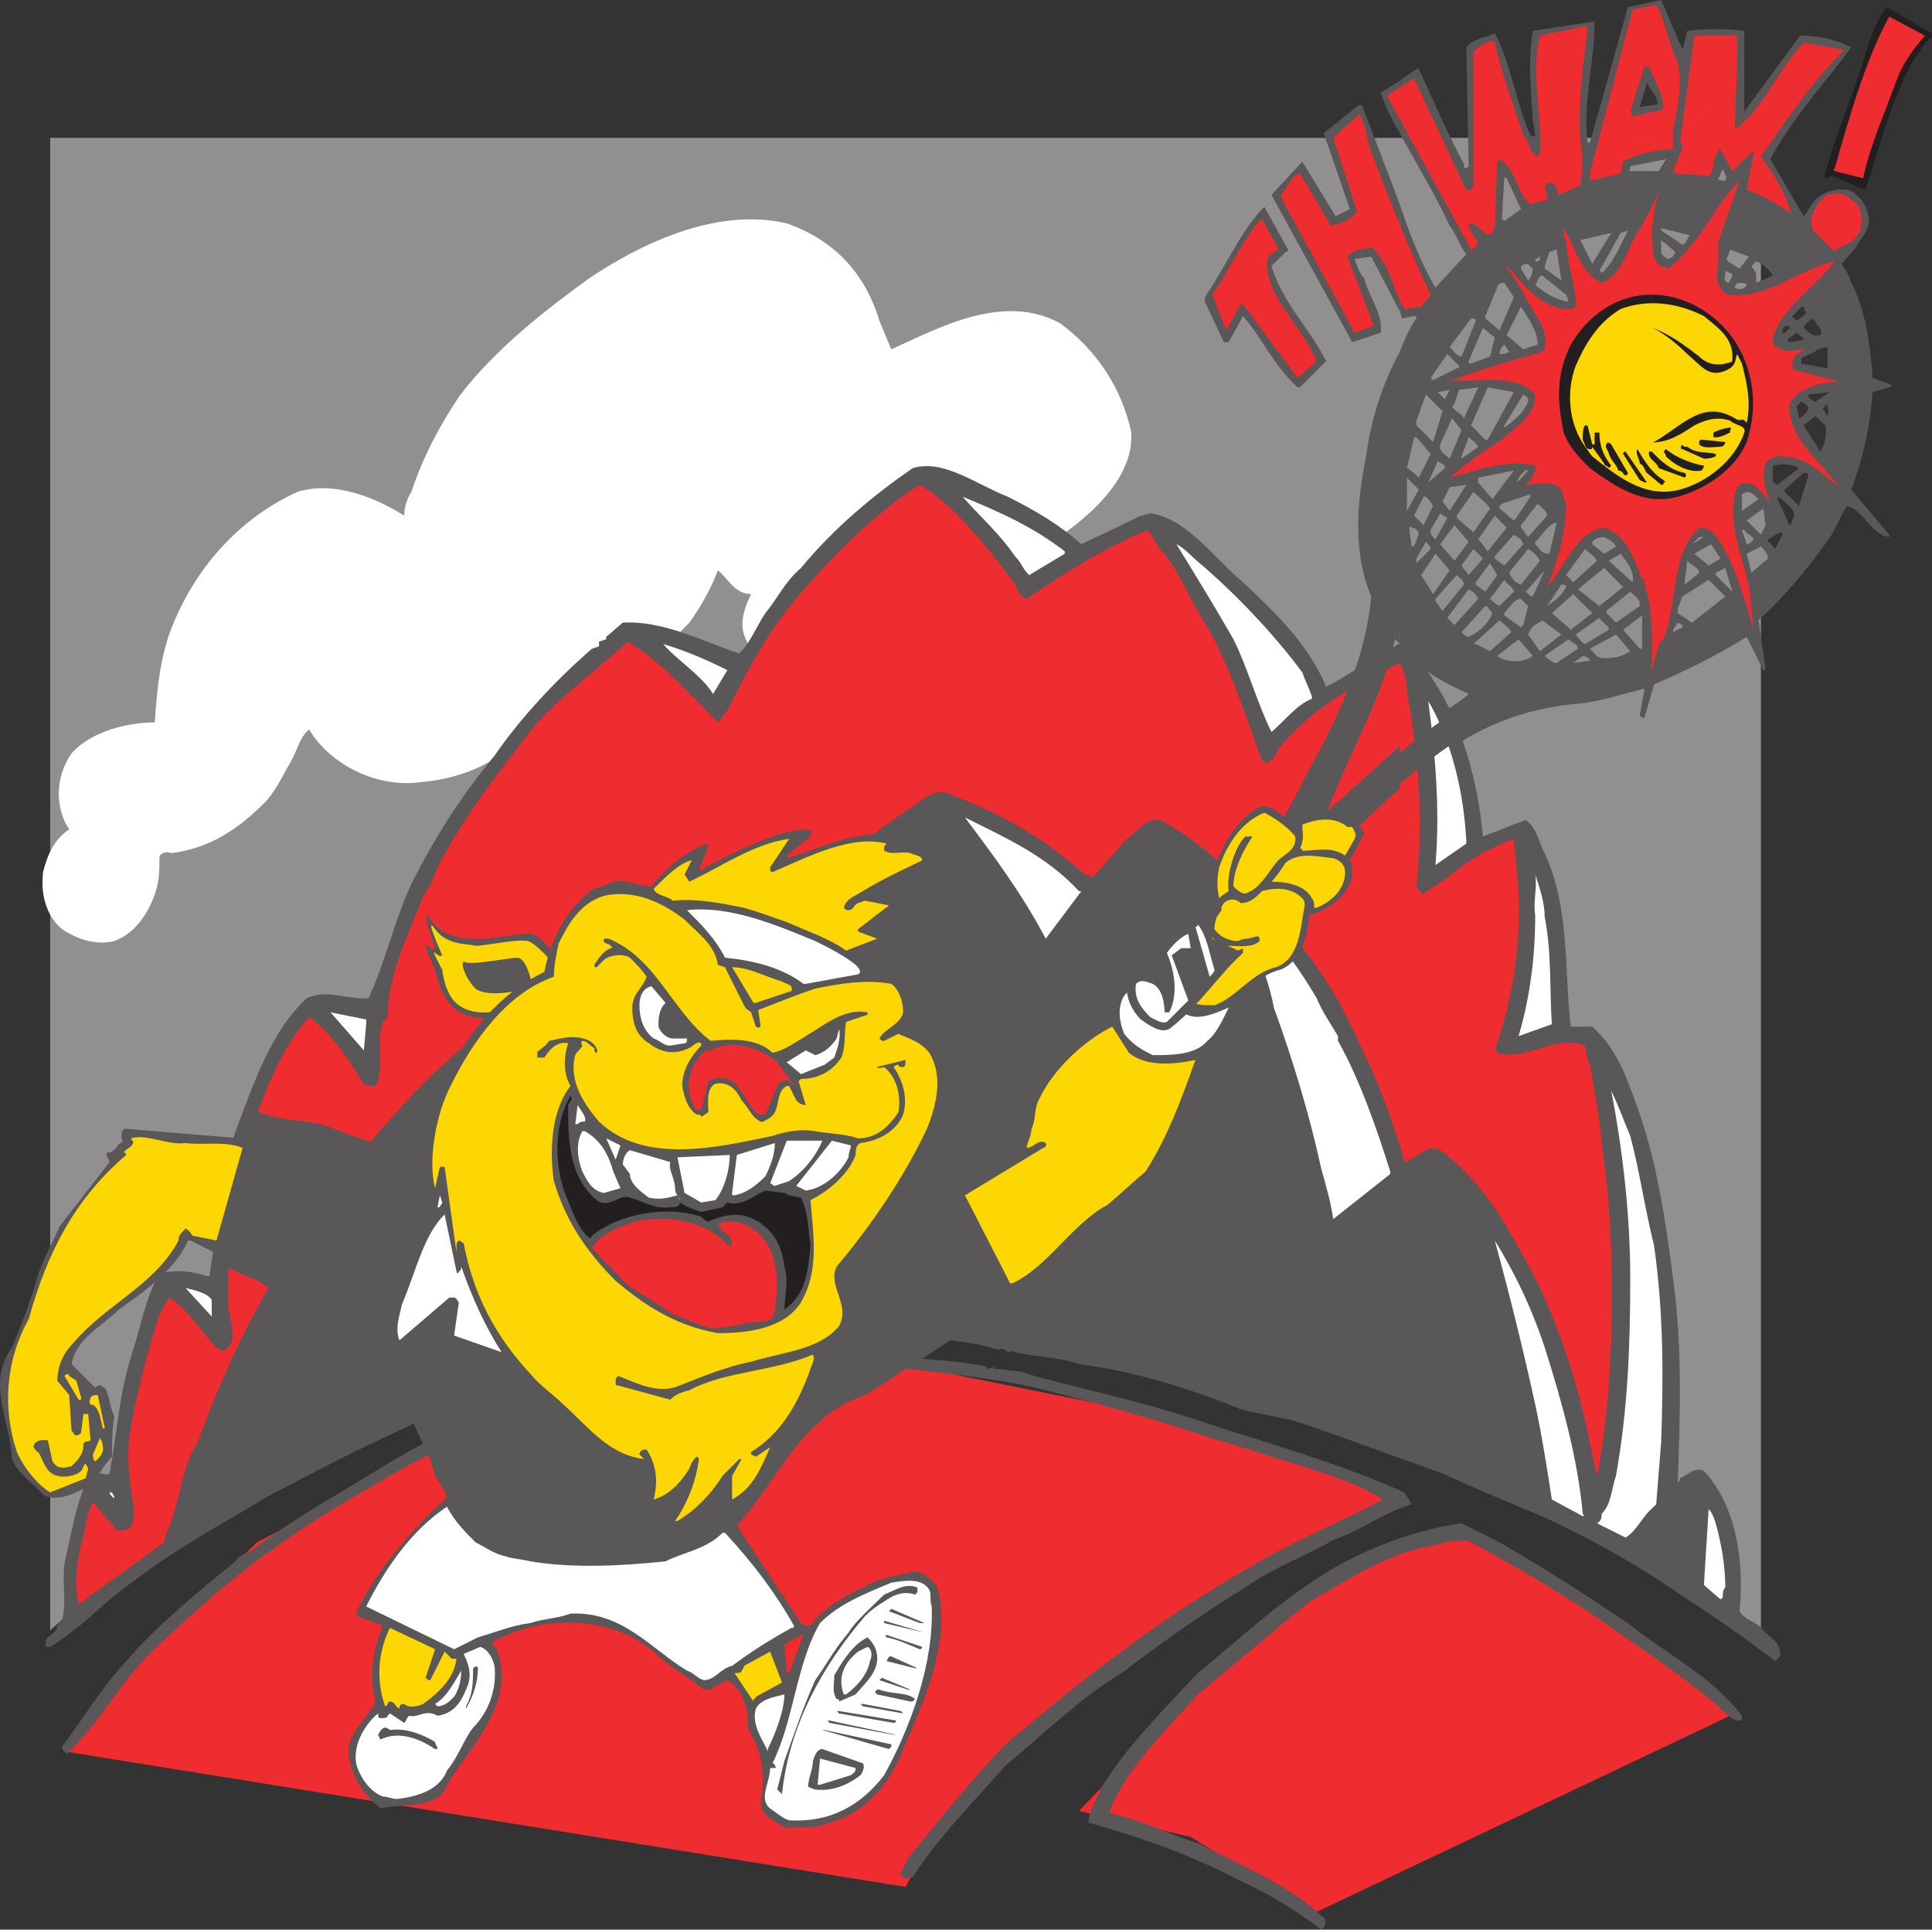 <svg xmlns="http://www.w3.org/2000/svg" width="609.839" height="609"><rect width="100%" height="100%" fill="#333333" stroke="none"/><path fill="#918f90" fill-rule="evenodd" d="M523.59 43.5c-3 .75-6 .75-9.75 0h-498v471c77.25-68.25 141.75-84.75 216-120 105.75 35.25 221.25 35.25 324 120v-471h-32.25"/><path fill="#5a5758" fill-rule="evenodd" d="M591.09 123.75c-.75 10.5-3 21-6.75 30.75l12 14.25v.75c-6-.75-8.25-9-13.5-9.75-2.25 3.75-3.75 8.25-6.75 12-6 8.25-12.75 16.5-21 24l2.25 15.75h-.75l-5.25-10.5c-9.75 6-18.75 10.5-29.25 15l-3 10.5s-1.5 0-1.5-.75l1.5-8.25c-.75 0-.75-.75-.75 0-6 1.5-12.75 3.75-19.5 4.5-18 1.5-33 7.5-45.75 18l-11.25 9v-13.5c3.75-3.75 8.25-7.5 13.5-10.5 3-2.25 6-3.75 8.25-6-8.25-3.75-15.75-7.5-21.75-15.75V111c1.5-3.75 3-7.5 5.25-10.5 0-.75 0-.75-.75-.75l-3.75.75-.75-2.25V64.5c3 9 6.75 18.75 11.25 26.25l9.75-10.5c-2.25-3-3-6-5.25-9-4.5-9.75-10.5-19.5-15.75-29.25V25.5l5.25-3.75h.75c4.5 9.75 9 20.25 14.25 30 0 .75 0 2.25 1.5.75l-.75-37.5c2.25-3 6-3 9-4.5 5.25 9.75 6.75 22.5 11.25 32.25 0 0 1.5.75 1.5 0 0-1.5-.75-3.75-.75-5.25-.75-9.75-1.5-18.75 0-27.75l19.5-3c0 12.75-3.75 25.5-2.25 38.25h.75l3-10.5c.75 3 3 5.25 5.25 6.75 15.75 9.75 28.5-9 40.5-24.75v18.75l16.5-22.5c.75-.75.75-1.5 1.5-1.5 5.25 0 12 1.5 15.75 3.75-9 12-18.75 22.5-25.5 35.25l10.5 18c1.5-1.5 2.25-3.75 3.75-5.25 2.25-2.25 6-3.75 10.5-3 2.25.75 5.25 3.75 6 7.5 1.5 4.5-2.25 7.5-3.75 10.5l-4.5 5.25c.75 1.5 2.25 3 3 6 4.5 8.25 6 19.5 6.75 30l6 2.25c0 .75-.75.75-.75.75l-5.25 1.5m-36.75-37.5v3l5.25-2.25c-.75-1.5-3-3.75-5.25-4.5l-1.5 1.5 1.5 2.25m8.25 18.75c.75.75 1.5-.75 2.25-1.5 0 0 0-.75-.75-.75s-1.5.75-1.5 2.25m-3 42.75v4.5l1.5.75 6.75-5.25c-3-1.5-5.25-1.5-8.25-.75v.75m5.25-39.75 4.5-.75c0-.75-1.5-1.5-2.25-2.25l-3 2.25.75.75m-3.75 49.5 3.75 8.25c.75 0 .75-1.5 1.5-3 0-2.25-3-4.5-5.25-6v.75m5.25-57 .75.75 3-2.25-.75-2.25c-1.5 0-2.25 2.25-3.75 3l.75.75m-3 54.75 4.5 4.5 3-9.75c0-.75-.75-.75-1.5-.75l-6 5.25v.75m6-51.75c1.5.75 2.25 3 5.25 2.25.75-.75 0-2.25-.75-3s-1.5-2.25-1.5-2.25c-1.5.75-2.25 1.5-3 3m-2.25 24.75.75 3.75c.75 0 2.25-1.5 3-3 0-.75-.75-1.5-2.25-2.25l-1.5 1.5m1.5-14.25v.75l8.25 1.5v-6c0-1.5-2.25 0-3 0-1.5 1.5-3.75 1.5-5.25 3v.75m.75 20.25 5.25 8.25c1.5-2.25 2.25-6 1.5-8.25l-3-3-3.75 3m1.5-9c.75.75 1.5 1.5 2.25 1.5l4.5-3-6.75.75v.75m4.5 3.75 1.5 2.25c.75-.75 0-2.25 0-3.75l-1.5 1.5m-17.25 42c.75 0 1.5 1.5 2.25 2.25l2.25-4.5s0-.75-.75-.75l-3.75 2.25v.75"/><path fill="#5a5758" fill-rule="evenodd" d="m504.84 34.5 9-32.25L524.34 0l6.75 15.75 1.5-6c5.25-.75 12.75-.75 18 0v6.75c-12 15.75-24.75 34.5-40.5 24.75-2.25-1.5-4.5-3.75-5.25-6.75m18-3.75-3-4.5-2.25 7.5 5.25-.75c.75 0 0-1.5 0-2.25"/><path fill="#918f90" fill-rule="evenodd" d="M523.59 43.5h-9.75c3.75.75 6.75.75 9.75 0"/><path fill="#ef2c30" fill-rule="evenodd" d="M510.09 41.25c-1.5-.75-3-2.25-3.75-3.75l-4.5 17.25V57l9.75-2.25.75-3.75c3.75-2.25 9.75-3.75 14.25-3.75.75 0 .75 0 1.5-.75v-5.25c-5.25 3-11.25 4.5-18 0"/><path fill="#ef2c30" fill-rule="evenodd" d="M528.09 41.25c-5.25 3-11.25 4.5-18 0-1.5-.75-3-2.25-3.75-3.75l9-34.5 7.5-1.5c3 6 3.75 12 6.75 18 1.5 6.75 0 14.25-1.5 21.75m-3-6.75c0-5.25-3-9-4.5-13.5h-1.5l-4.5 14.25.75 1.5 9.75-2.25m23.25-15v-8.25h-13.5L531.09 39c6-4.5 11.25-12.75 17.25-19.5"/><path fill="#ef2c30" fill-rule="evenodd" d="m582.09 15.75-12.75-2.25c-7.5 7.5-12 19.5-21 27 0 0-.75 0-.75-.75l.75-20.25c-6 6.75-11.25 15-17.25 19.5l-.75 5.25.75 2.25-3 7.5.75.75 10.5.75c2.25-1.5.75-5.25 3-7.5 0-.75 0-.75.75-.75l3.75 6.75 6-6h.75l-2.25 12c5.25 1.5 9.75 4.5 14.25 7.5-2.25-6.75-5.25-12-9.75-18 8.25-12 15.75-23.25 26.25-33.75"/><path fill="#fff" fill-rule="evenodd" d="M13.59 275.25c-.75 6.75.75 13.5 6 18 4.5 3 10.5 5.25 16.5 3.75 6-2.25 9.75-7.5 12-12.75s2.25-9 2.25-13.5c0-1.5 2.25-2.25 3.75-1.5 12-1.5 21-7.5 29.25-15.75 3.75-3.75 6-9 8.25-12.75s3-8.25 6-10.5c6.75 11.25 21.75 18.75 36 16.5 16.5-1.5 29.25-9.75 37.5-21 0-2.25.75-3.75 1.5-6 12.75.75 24.75-6 33-12.75 5.25-3 9-7.5 12-10.5 3.75-5.25 6.75-10.5 9-16.5 3 2.25 5.25 7.5 10.5 7.5-1.5 3-3.75 8.25-2.25 12.75s4.5 8.25 9.75 9.75c18 4.5 33.75-7.5 46.5-15 4.5-4.5 6-11.25 6-18 11.25 4.5 29.25.75 38.25-8.25 10.5-7.5 22.5-18.75 21.75-32.25-3-14.25-11.25-26.25-22.5-34.5-18-9.75-38.25 1.5-53.25 8.25l-3.75-9c-4.5-15-14.25-25.5-29.25-30.75-22.5-5.25-46.5 6.75-62.25 17.25-13.5 9.75-30 22.5-41.25 37.5-6 9-11.25 18.75-15 30-1.5 2.25-2.25 5.25-2.25 7.5-8.25-5.25-21.75-11.25-33.75-7.5-18 8.25-31.5 23.25-39 41.25-4.5 10.5-5.25 21.75-6 31.5-9 0-20.25 3-26.25 9.75-5.25 7.5-5.25 17.25-.75 24-4.5 3-6.75 7.5-8.25 13.5"/><path fill="#ef2c30" fill-rule="evenodd" d="m459.84 484.5-24.75 3.75-31.5 21.75-25.5 22.5-37.5 39 35.25 8.25 39 24 131.25-62.25-40.5-34.5-45.75-22.5m-439.5 68.25 25.5-31.5 35.25-34.5L152.34 450l65.25-33 153 30.75 70.5 24-3.75 5.25-34.5 15-52.5 33-52.5 49.5-12 21-265.5-42.75"/><path fill="#5a5758" fill-rule="evenodd" d="M561.84 522.75c.75-3.75-3-6-5.25-8.25-2.25-3-6-3-7.5-6 1.5-15-.75-33-11.25-44.25-3-1.5-5.25 1.5-7.5 2.25 0 .75-.75 1.5-.75 1.5.75-21 1.5-43.5-1.5-64.5-2.25-18-5.25-37.5-11.25-54-3.75-10.5-6.75-18.75-14.25-25.5h-6.75c-2.25-18 0-38.25-9-56.25-1.5-3.75-2.25-6.75-5.25-9l-13.5 5.25c-1.5-17.25-6.75-36-15.75-49.5-2.25-3.75-5.25-6.75-7.5-10.5-.75-.75-3-1.5-4.5 0-7.5 3.75-14.25 9-21.75 12.75-5.25-12.75-15-22.5-26.25-33-9.75-8.25-18-20.25-29.25-21.75-2.25.75-3.75.75-4.5 1.5l-17.25 8.25c-6.75-6-14.25-10.5-23.25-15-9.75-3.75-20.25-12-30-9-12 8.25-24.75 18.75-35.25 31.5-5.25 4.5-7.5 9.75-11.25 14.25-3 4.5-4.5 9-8.25 12.75-11.25-3.75-24-10.5-36.75-9.75l-5.25 4.5v.75l-2.25.75v1.5l-2.25.75c-11.25 9.75-22.5 21.75-30.75 33.75-10.5 12.75-18.75 25.5-26.25 40.5-5.25 11.25-8.25 24.75-13.5 36-6 .75-12.75-3-19.5 0-11.25 10.5-16.5 26.25-22.5 42-2.25 6.75-2.25 12.75-4.5 18.75-1.5 9-2.25 18-3.75 27h-.75c-4.5-1.5-9.75-2.25-15-.75-4.5 7.5-6 17.25-9 26.25-3.75 12-4.5 24.75-6.75 36.75-.75.75-2.25 0-3 0h-3c-4.5 8.25-6 18.75-8.25 28.5-.75 6 .75 12-.75 18-3.75 3 .75 1.5-4.5 5.25-.75.75-.75 1.5-.75 2.25s0 .75 1.5.75c12-7.5 15.75-13.5 27.75-21.75 12.75-9.75 27-17.25 40.5-25.5 14.25-7.5 28.5-15 43.5-21.75 15-7.5 30.75-13.5 47.25-19.5 11.25-3 22.5-6.75 33.75-9-16.5 5.25-32.25 11.25-46.5 18.75-15.75 7.5-30 15-43.5 23.25s-27 15.75-39.75 25.5c-2.25.75-3.75 1.5-4.5 3-12 9.75-24 19.5-34.5 31.5-8.25 9-13.5 18-20.25 27 0 .75 0 .75.75 1.5l.75.75c11.25-10.5 17.25-24 30-35.25 12-11.25 24-21.75 36-30 13.5-9.75 27-17.25 41.25-25.5 14.25-7.5 28.5-15 44.25-21.75 15-6.75 31.5-12.75 48-18 18.75-7.5 36 6.75 55.5 7.5 18.75 3 37.5 3.75 57 9 17.25 4.5 33.75 9 51 15 3.75.75 7.5 2.25 10.5 3 15 5.25 30 8.25 42 15.75-14.25 7.5-29.25 13.5-42.75 21.75-14.25 8.25-27 16.5-39.75 26.25-12.75 9-24 18.75-36.75 29.25-12 12.75-21 24-30.75 36l-2.25 4.5s-.75.75 0 .75c.75.75 2.25 1.5 3.75.75 7.5-12 18.75-23.25 29.25-35.25 12.75-10.5 24-21.75 36.75-29.25 12.75-9.75 25.5-18.75 39-27 8.25-6 18.75-9.75 27.75-15 9-3 15-8.25 24.75-11.25l-2.25-3.75c-15-6.75-31.5-12-48-17.25-5.25-1.5-9.75-3-14.25-4.5-17.25-6-34.5-9.75-51.75-14.25-3-.75-5.25-1.5-7.5-2.25-3 0-5.25-.75-8.25-.75 0 0 0-.75.75-.75-.75 0-1.5.75-3 .75v-.75c-18.75-3.75-37.5-1.5-56.25-8.25-8.25-3-15.75-4.5-23.25-6l-22.5 5.25c6.75-3.75 15.75-5.25 24-8.25 15.75 0 32.25 2.25 46.5 6.75 12 2.25 24 1.5 35.25 5.25 1.5-.75 2.25 0 3 .75.75 0 1.5-.75 2.25 0 6.75 1.5 13.5 1.5 20.25 3.75 17.25 2.25 34.5 7.5 51 14.25 6 1.5 11.25 2.25 17.25 3.75 15.75 5.25 31.5 11.25 46.5 16.5 11.25 5.25 22.5 9.75 33 14.25 15.75 7.5 29.25 15 42 24 10.5 6.75 20.25 13.5 30 21l1.5-1.5"/><path fill="#5a5758" fill-rule="evenodd" d="M549.84 541.5c-9.75-12.75-24-19.5-36-29.25-13.5-9-26.25-17.25-40.5-25.5l-12-6c-16.5 2.25-34.5 9.75-46.5 18-12.75 8.25-24.75 19.5-36.75 29.25-11.25 12-23.25 24-30.75 36.75-.75 3-3.75 6-3.75 10.5 16.5 4.5 33 10.5 47.25 18 9.75 4.5 17.25 9 26.25 15.75l.75-.75c.75-.75.75-2.25 0-3-11.25-10.5-24.75-15.75-39-23.25-9.75-3-18-7.5-28.5-9.75v-.75c5.25-13.5 16.5-24 27.75-36.75 12-9.75 24-20.25 35.25-29.25 12-6.75 24.75-15.75 40.5-18 3-1.5 6-.75 9-1.5 14.25 7.5 27 15 40.5 24 12.75 9 25.5 17.25 38.25 27.75 2.25 2.25 4.5 4.5 6.75 5.25h.75c.75 0 .75-.75.75-1.5"/><path fill="#fff" fill-rule="evenodd" d="M544.59 501c0-5.25-.75-11.25-2.25-17.25-.75-3-1.5-6-3-7.5l-1.5 24 5.25 4.5c1.5-.75 0-2.25 1.5-3.75"/><path fill="#5a5758" fill-rule="evenodd" d="m534.09 484.5-.75-12c-5.25 3-10.5 10.5-14.25 15.75l12.75 9 2.25-12.75"/><path fill="#fff" fill-rule="evenodd" d="M524.34 455.25c.75-21 .75-41.25-2.25-62.25-3-12-4.5-23.25-7.5-34.5-2.25-5.25-3.75-9.75-6-14.25 3.75 19.5 6 39.75 6 59.25 0 21-.75 41.25-4.5 62.25-1.5 4.5-1.5 9-4.5 12 0 .75 0 2.25-1.5 3l9 4.5c3.75-2.25 5.25-6.75 9-9.75.75-.75.75-.75.75-1.5l1.5-18.75"/><path fill="#ef2c30" fill-rule="evenodd" d="M508.59 423c.75-20.25 0-41.25-3-62.25-.75-8.25-2.25-16.5-3.75-24.75-.75-2.25-1.5-3.75-1.5-6-9-3.75-19.5 5.25-27.75 2.25 0-.75-.75-.75-.75-.75 6.75-19.5 9-39 6.75-58.5 0-3-.75-5.25-.75-8.25-6 2.25-13.5 6-18.75 10.5l-.75.75-9 6c-.75 0-1.5-.75-2.25-2.25 2.25-20.25.75-41.25-3-61.5 0-3.75-.75-6-2.25-9-14.25 6.75-27.75 14.25-38.25 27l-1.5 3s-.75.75-2.25 1.5l-1.5-.75c-6-16.5-11.25-33-19.5-45.75-4.5-7.5-7.5-15.75-12.75-21l-3.75-6c-14.25 6-26.25 13.5-38.25 21.75-3-.75-3-4.5-5.25-6.75-7.5-9.75-17.25-22.5-28.5-29.25-12 7.5-24.75 19.5-34.5 30.75-12 12.75-18.75 25.5-26.25 40.5-1.5 1.5-1.5 2.25-3 3.75-8.25-8.25-18-19.5-28.5-25.5-11.25 10.5-24.75 19.5-33.75 32.25-10.5 13.5-18.75 24.75-26.25 39-1.5 3.75-2.25 6-4.5 9-4.5 12-11.25 24.75-11.25 38.25l-1.5 1.5c-2.25 6.75.75 13.5-2.25 20.25-.75 0-2.25 0-3.75-.75-4.5-6.75-9-15-17.25-21-7.5 8.25-12 18.75-16.5 30.75-5.25 19.5-9.75 38.25-9 57-.75 6 3.75 13.5-.75 17.25-2.25.75-3-.75-4.5-2.25-4.5-5.25-8.25-11.25-13.5-14.25l-3 5.25c-3.75 12-6.75 23.25-9 35.25-1.5 8.25-.75 16.5.75 24.75 0 3 .75 6-1.5 7.5-.75.75-1.5.75-2.25.75h-1.5l-7.5-9c-2.25 3.75-2.25 9-3.75 13.5-1.5 6.75-2.25 12.75-.75 18.75l27-19.5c0-2.25 1.5-4.5 2.25-6.75 3-9 3.75-18 8.25-24.75 6-16.5 12.75-31.5 20.25-45 6.75-12.75 14.25-23.25 21.75-34.5 9-11.25 19.5-24 30.75-35.25 12-11.25 24-21.75 36-30 4.5-3.75 9.75-7.5 15-10.5.75 0 1.5 0 2.25-.75 13.5 1.5 24 9.75 33.75 15.75l12-15c11.25-10.5 22.5-21 33.75-30.75 7.5-6 15-11.25 21.75-15.75 3-2.25 6-4.5 9.75-3 15.75 6 28.5 12.75 41.25 24 1.5.75 2.25 2.25 4.5 2.25l10.5-12c3.75-2.25 6-6.75 10.5-6 14.25 7.5 24.75 18.75 36 30 12 12.75 19.5 24 26.25 39 6 12 11.25 25.5 15 39 3.75-.75 6.75-6 11.25-3.75 14.25 10.5 21 24 28.5 37.5 7.5 14.25 13.5 31.5 17.25 48 1.5 6 2.25 11.25 3.75 17.25 3-14.25 3.75-28.5 4.5-42.75"/><path fill="#fff" fill-rule="evenodd" d="M499.59 477.75c-1.5-17.25-6.75-36-12-52.5-4.5-13.5-9.75-24-15.75-33.75 4.5 16.5 9 34.5 12.75 51.75 2.25 10.5 3.75 20.25 5.25 30l9.75 5.25s.75 0 0-.75m-9.75-154.5c-.75-11.25 0-22.5-2.25-33.75 0-4.5-1.5-9-3-13.5.75 4.5-.75 8.25 0 12.75 0 12.75-1.5 25.5-5.25 38.25l10.5-3.75"/><path fill="#5a5758" fill-rule="evenodd" d="M483.84 470.25c-.75-3.75-1.5-8.25-2.25-12.75-2.25-18-8.25-36-12-53.25-3.75-14.25-8.25-27-17.25-36-10.5 6-21.75 15-31.5 24.75-1.5 0-3-.75-3-1.5-5.25-18-9-35.25-14.25-52.5-5.25-16.5-9-34.5-18-47.25-6-9.75-11.25-19.5-21-27-12 8.25-22.5 22.5-30 34.5-1.5 1.5-2.25 3.75-4.5 4.5h-1.5c-4.5-6-6-15-12-20.25-6-9.75-12-19.5-21-27.75-5.25 3-9 6-14.25 9.75-12 8.25-23.25 19.5-35.25 30.75-9 8.25-15.75 16.5-22.5 25.5-.75 2.25-2.25 3.75-3.75 6l-3.75 7.5c-.75.75-1.5.75-2.25.75-8.25-9.75-15-21-25.5-31.5l-13.5 9c-12 7.5-24 19.5-35.25 30-3.75 4.5-8.25 8.25-12 12.75-11.25 12-20.25 24.75-28.5 36.75-9 13.5-16.5 27.75-23.25 42.75-6 15-12.75 30-18 46.5 14.25-6.75 27-16.5 42-23.25s29.25-15 45-21 33-12 49.5-16.5c13.5-4.5 27-6.75 39.75-11.25 11.25-.75 22.5 1.5 33.75 3 6 .75 11.25 3 16.5 4.5 19.5-2.25 38.25 2.25 57.75 6.75 18 3 35.25 8.25 51.75 15 17.25 3.75 33.75 9 50.25 15 14.25 4.5 26.25 11.25 39 16.5l.75-.75"/><path fill="#fff" fill-rule="evenodd" d="M462.84 265.5c-.75-15-4.5-31.5-12-44.25 2.25 17.25 3.75 34.5 2.25 51.75l9.75-6.75v-.75m-24 104.25c-4.5-14.25-9.75-29.25-16.5-41.25V327c-2.25-3.75-5.25-8.25-6.75-12-7.5-12.75-17.25-25.5-30.75-36-.75-.75-1.5-.75-2.25-1.5 7.5 11.25 16.5 24 19.5 40.5 6 16.5 11.25 33.75 15 51 1.5 5.25 3 10.5 3.75 15.75l18-14.25v-.75m-24.75-150c-.75-2.25-2.25-5.25-3-7.5-8.25-11.25-20.25-24-31.5-33.75-3-2.25-5.25-5.25-8.25-6.75 6 9.75 12 19.5 18 30 4.5 9 7.5 20.25 12 29.25 4.5-3.75 7.5-8.25 12.75-10.5v-.75m-73.5 61.5c-10.5-11.25-22.5-16.5-36-23.25 9 12 18 24 25.5 38.25l11.25-15h-.75M336.09 174c-9.75-7.5-19.5-12-32.25-17.25 5.25 6 12 12 16.5 18.75 2.25 2.25 2.25 3.75 4.5 6l11.25-6.75V174m-106.5 37.5c-6-3-12.75-6-20.25-8.25 4.5 5.25 12 9.75 15.75 15.75l4.5-7.5m-10.5 107.25-2.25-1.5h-2.25c0-1.5-1.5-1.5-2.25-2.25v-.75l-17.25-9.75 18.75 24 4.5-8.25s0-.75.75-.75v-.75"/><path fill="#231f20" fill-rule="evenodd" d="M217.59 318.75s0-.75-.75-.75l.75.75"/><path fill="#fff" fill-rule="evenodd" d="M115.59 323.25v-1.5l-11.25-2.25 10.5 12 .75-8.25m-48.75 91.5v-4.5c-1.5-2.25-5.25-3-8.25-3.75l8.25 9v-.75M36.09 472.5l-.75-1.5h-.75c0 .75 1.5 2.25 1.5 1.5"/><path fill="#5a5758" fill-rule="evenodd" d="M178.59 305.25s-7.5-9.75-10.5-10.5-15 2.25-18 1.5c-3 0-9.75 0-14.25-6-3.75-6 1.5 9 1.5 9s-.75.75-2.25-.75c-2.25-1.5 2.25 7.5 2.25 7.5s1.5 9 6.75 12.75 13.5 3 20.25 0c6.75-1.5 14.25-13.5 14.25-13.5"/><path fill="#fdd704" fill-rule="evenodd" d="M175.59 305.25s-6-7.5-9-8.25-13.5 1.5-16.5 1.5c-2.25-.75-9 0-12.75-5.25s2.25 8.25 2.25 8.25-.75.75-2.25-.75 2.25 5.25 2.25 5.25.75 8.25 5.25 11.25c5.25 3.75 12.75 2.25 18.75 0 6-.75 12-12.75 12-12"/><path fill="#fdd704" fill-rule="evenodd" d="M165.84 310.5s0-6-3-6.75c-2.25 0-11.25 2.25-14.25.75-3-.75-.75 3.75 2.25 6 3 3 12 1.5 15 0"/><path fill="#5a5758" fill-rule="evenodd" d="M168.09 311.25s-1.5-8.25-4.5-9c-3 0-13.5 2.25-16.5 1.5-2.25-1.5-.75 4.5 3 8.25 3.75 3 15 .75 18-.75m212.25-217.5v1.5l6 12.75h1.5l4.5-8.25c6 6.75 9.75 15.75 17.25 22.5h.75l8.25-8.25c-5.25-10.5-13.5-18-17.25-30l4.5-4.5c.75 0 .75-.75.75-.75l-7.5-13.5c-7.5 7.5-12 18.75-18.75 28.5"/><path fill="#ef2c30" fill-rule="evenodd" d="m382.59 93 4.5 11.25 4.5-8.25h.75l17.25 23.25 6-5.25c-4.5-11.25-15.75-19.5-15.75-31.5.75-2.25 2.25-3 3.75-3.75L398.34 69c-6 6-9.75 15.75-15.75 24"/><path fill="#5a5758" fill-rule="evenodd" d="M441.84 42V25.5l-6 3.75c1.5 4.5 3.75 9 6 12.75m0 56.25V64.5c-.75-2.25-1.5-3.75-2.25-6L429.84 33s-.75.75-.75 0l-11.25 9 8.25 24-4.5 2.25L411.09 51l-9.75 10.5 25.5 46.5 9-3c.75-6-3.75-11.25-5.25-17.25-1.5-1.5-2.25-3.75-3-6l5.25-.75 9 17.25m0 105V111c-5.25 9.75-9 21-10.5 32.25-3 15-4.5 30.75 1.5 45-1.5 17.25-9 35.25-17.25 50.25-3.75 6.75-6.75 13.5-10.5 19.5l2.25 6.75 5.25 1.5c.75 0 1.5-.75 1.5-.75.75.75 3.75 3.75 3.75 4.5v.75c7.5-6 15-14.25 24-21.75v-13.5l-22.5 20.25V255c.75-1.5.75-2.25 1.5-3.75 6.75-16.5 15.75-32.25 19.5-49.5l1.5 1.5"/><path fill="#5a5758" fill-rule="evenodd" d="M414.09 264c1.5-3-3-6-5.25-9.75 6.75-15 15.75-29.25 21-46.5 3-6.75 3-12.75 4.5-18.75-7.5-19.5-3-39.75.75-58.5 3.75-10.5 7.5-20.25 13.5-28.5.75-2.25 2.25-4.5 3.75-6l15.75-17.25c2.25 1.5 3.75 5.25 5.25 8.25-10.5 11.25-20.25 23.25-26.25 39.75-1.5 5.25-2.25 9.75-3.75 14.25-1.5 8.25-1.5 17.25-.75 26.25 3 17.25 11.25 30 24 39.75 9 5.25 19.5 3.75 29.25 4.5 4.5 0 9-1.5 13.5-2.25 4.5 0 6.75-2.25 9.75-2.25v7.5c-10.5 4.5-23.25 6-35.25 8.25-3.75-.75-5.25 1.5-8.25 1.5-12.75 6.75-25.5 15.75-38.25 27-3.75 1.5-6 4.5-8.25 6-1.5-.75-2.25-2.25-3-3.75 9-11.25 22.5-21.75 34.5-30 3-2.25 5.25-3 7.5-4.5v-1.5c-10.5-3.75-20.25-8.25-26.25-18 0-.75 0-1.5-.75-1.5 0-.75-.75-.75-.75 0-4.5 16.5-12 33-19.5 48-.75.75-.75 1.5-.75 2.25l-3.75-2.25c-.75 0-.75 0-1.5.75v6.75h-.75l-1.5 1.5 2.25 5.25-.75 3.75"/><path fill="#ef2c30" fill-rule="evenodd" d="M404.34 62.25 427.59 105l6-2.25L425.34 81c1.5-2.25 4.5-2.25 7.5-3 6 5.25 6.75 13.5 10.5 19.5l5.25-.75 3-3.75c-6.75-14.25-12.75-29.25-18.75-45-1.5-3.75-1.5-8.25-3.75-12l-8.25 7.5 7.5 23.25c-1.5 2.25-4.5 3.75-8.25 4.5l-9.75-16.5c-3 .75-3.75 4.5-6 6.75v.75m33.75-31.5 26.25 48c.75 0 1.5-.75 2.25-2.25l-3-4.5c0-.75 0-1.5.75-1.5h.75l4.5 3.75c1.5-.75 1.5-.75 2.25-2.25l.75-21 .75-.75c5.25 3 5.25 10.5 9.75 14.25l5.25-1.5c.75-.75-.75-2.25-.75-3.75 0-.75.75-1.5 1.5-1.5 2.25 0 2.25 2.25 3 3.75l6.75-3c.75-4.5.75-9.75 0-14.25-.75-12 .75-23.25 2.25-34.5 0-.75 0-.75-.75-1.5l-14.25 3c-3 12 .75 24.75 0 36.75 0 .75-.75.75-.75 1.5-3-1.5-2.25-4.5-4.5-6.75-3-9.75-6.75-18.75-9-29.25-1.5-1.5-3.75.75-5.25 1.5-.75.75-1.5.75-1.5 1.5v42l-.75 1.5h-1.5l-16.5-35.25-8.25 5.25v.75m18.75 90 3-.75c8.25.75 18.75-2.25 24.75 4.5v.75c0 6-6.75 9.75-10.5 13.5-6 3.75-11.25 7.5-16.5 12 8.25-2.25 18-6 27-3.75.75.75-.75 3-1.5 4.5l-1.5 1.5c3 0 6.75-1.5 10.5.75 1.5 1.5 1.5 3.75 2.25 5.25 0 8.25-2.25 17.25-6 26.25 2.25-2.25 3.75-5.25 5.25-7.5 3-4.5 6.75-10.5 12.75-11.25 6.75 2.25 9 9 11.25 14.25 0 1.5.75 1.5 1.5 2.25v1.5c3 9 2.25 18 2.25 27.75l2.25-9 1.5-1.5c4.5-11.25 2.25-27 11.25-35.25 3 0 4.5 1.5 6 3.75 5.25 7.5 8.25 18.75 11.25 28.5-.75-4.5-.75-9-1.5-13.5-2.25-10.5-7.5-21.75-3.75-31.5.75-1.5 3.75-1.5 5.25-.75l5.25 5.25c-1.5-3-3-8.25-1.5-12 .75-1.5 3-2.25 4.5-2.25 9 0 13.5 6 18.75 9.75-6-8.25-16.5-15.75-15.75-26.25 2.25-4.5 7.5-6 12-6.75 2.25 0 3.75-.75 5.25 0l-15-3.75c-.75 0-1.5-.75-1.5-1.5l.75-3 3-2.25c-3 0-6 1.5-8.25-.75-1.5 0-1.5-1.5-1.5-3 3-9.75 13.5-15.75 19.5-24-11.25 2.25-21 12-33.75 10.5-3.75-2.25-3.75-6-3-9.75V76.5l6.75-19.5c-8.25 8.25-12 19.5-22.5 27.75l-2.25-.75c-3.75-2.25-2.25-6.75-3-10.5.75-5.25.75-9.75 3-14.25l-6 12c-4.5 5.25-5.25 15-12.75 18-6.75-3-8.25-11.25-12-17.25v3c.75 0 0 0 .75.75 0 5.25 2.25 12 3 18v3c-1.5 1.5-4.5.75-6.75 0-6.75-2.25-10.5-8.25-15.75-13.5l6 9c2.25 6 8.25 10.5 6.75 18l-.75.75c-9.75 3-21.75 6-30 9.75"/><path fill="#5a5758" fill-rule="evenodd" d="m471.84 76.5 6 6.75 13.5-7.5-2.25-10.5c-6.75 2.25-12 5.25-17.25 10.5v.75"/><path fill="#918f90" fill-rule="evenodd" d="M474.84 56.25 474.09 69l.75.75 5.25-3.75-4.5-9.75s-1.5-.75-.75 0"/><path fill="#5a5758" fill-rule="evenodd" d="m493.59 63.75 4.5 9.75 17.25-3.75L522.09 57c-9-1.5-19.5 3.75-28.5 6.75"/><path fill="#231f20" fill-rule="evenodd" d="M501.84 147.75c8.25 6 17.25 12 27.75 9 8.25-2.25 18-8.25 21.75-17.25 3.75-11.25 2.25-23.25-4.5-33-6.75-9-16.5-13.5-25.5-13.5-11.25 0-20.25 6.75-25.5 15.75-4.5 9-4.5 17.25-2.25 27.75 1.5 4.5 5.25 8.25 8.25 11.25"/><path fill="#fdd704" fill-rule="evenodd" d="M502.59 144c7.5 6 16.5 13.5 27.75 10.5 8.25-2.25 17.25-9 20.25-18 .75-2.25-3-2.25-4.5-3.75-4.5-1.5-8.25 0-11.25 1.5-6.75 4.5-11.25 6.75-18.75 4.5-6.75-3.75-13.5-10.5-13.5-18.75-.75-6 3-12.75 8.25-16.5.75 0 2.25-.75 3-1.5 8.25 0 15.75 5.25 22.5 10.5 2.25 2.25 5.25 3 8.25 2.25 2.25-.75 2.25 0 2.25-2.25 0-6-4.5-9-9-12.75-9-4.5-18-5.25-26.25-2.25-7.5 4.5-11.25 11.25-14.25 18-3 8.25-2.25 18 3 25.5.75.75 1.5 2.25 2.25 3"/><path fill="#231f20" fill-rule="evenodd" d="M506.34 146.25c0 .75.75.75.75.75.75.75.75.75 1.5 0-2.25-3-3.75-6-3.75-10.5h-1.5v3.75h-.75l-1.5-6h-.75c-.75.75-.75 3-.75 4.5.75 1.5.75 3 2.25 3 .75 0 .75 0 .75-.75l3.75 5.25m6.75 3.75s.75 0 .75-.75l-5.25-9c-.75-.75-1.5-.75-1.5 0-.75.75.75 2.25.75 3 .75 2.25 2.25 3 3 5.25 1.5 0 1.5 1.5 2.25 1.5m4.5 1.5 1.5.75h.75l-6.75-9.75c-.75 0-.75.75-.75.75l5.25 8.25m2.25-2.25 4.5 3.75c.75 0 .75 0 .75-.75.75 0 .75 0 0-.75-3.75-2.25-6-6-8.25-9.75-.75 1.5.75 3 .75 4.5 1.5.75 1.5 2.25 2.25 3m3.75-1.5 8.25 3s.75-.75 0-1.5c-4.5-.75-7.5-3.75-10.5-6.75h-.75c-.75 2.25 2.25 3 3 5.25"/><path fill="#918f90" fill-rule="evenodd" d="M514.59 53.25s-.75.75 0 .75h9l2.25-3.75-11.25 2.25v.75"/><path fill="#fdd704" fill-rule="evenodd" d="M506.34 135c3.75 3 7.5 7.5 12.75 6 10.5-4.5 17.25-15.75 28.5-9 2.25 1.5 2.25-.75 3.75 1.5 1.5-6.75 0-12.75-1.5-18.75l-1.5-3c-.75 1.5 0 3.75-3.75 5.25-5.25 2.25-7.5-1.5-12-5.25-6-6-12.75-10.5-21-11.25-1.5.75-2.25.75-3.75 1.5-6 4.5-9 12.75-8.25 20.25 1.5 4.5 4.5 9 6.75 12.75"/><path fill="#231f20" fill-rule="evenodd" d="M525.84 144c3 3 7.5 5.25 11.25 4.5.75-.75.75-1.5.75-1.5-3.75-.75-8.25-2.25-12-5.25l-.75.75s.75.75.75 1.5m5.25-2.25 6.75 3c.75 0 2.25 0 3.75-.75v-.75c-3-.75-6 0-9-2.25-.75 0-1.5 0-1.5-.75-.75.75-.75 1.5 0 1.5"/><path fill="#5a5758" fill-rule="evenodd" d="m525.09 65.25-.75 4.5 11.25.75 7.5-9.75V60c-5.25-2.25-10.5-2.25-15-3l-3 8.25"/><path fill="#231f20" fill-rule="evenodd" d="M536.34 140.25c1.5 1.5 4.5.75 6.75.75.75 0 1.5-.75 1.5-1.5 0 0 .75 0 0 0l-7.5-.75c-.75 0-.75.75-.75.75v.75m5.25-2.25c1.5 0 3-.75 4.5-1.5v-.75s.75-.75 0-.75c-1.5 0-3.75.75-5.25 1.5v1.5h.75"/><path fill="#918f90" fill-rule="evenodd" d="M543.09 54.75c0 .75 0 .75-.75 1.5 0 .75 1.5.75 2.25.75.75-1.5-.75-3-.75-3.75l-.75 1.5M545.34 81c-.75.75 0 .75 0 1.5 1.5.75 2.25 1.5 3.75 2.25l3-3.75-6-2.25-.75 2.25m-.75 5.25c0 .75-.75 2.25.75 3 .75 0 .75-.75 1.5-2.25 0-.75-.75-.75-2.25-1.5v.75"/><path fill="#5a5758" fill-rule="evenodd" d="M546.09 73.5V75c6.75 2.25 12.75 6 17.25 10.5l12-5.25c-7.5-7.5-14.25-15-25.5-17.25l-3.75 10.5m8.25 110.25 1.5 8.25c6-6 11.25-12.75 16.5-19.5 3.75-3.75 6-8.25 8.25-13.5 0-2.25-2.25-2.25-3.75-4.5-.75 1.5-.75 3.75-2.25 4.5-.75 2.25-2.25 3.75-2.25 5.25-5.25 6.75-10.5 12-15.75 18l-3 1.5h.75"/><path fill="#ef2c30" fill-rule="evenodd" d="m571.59 69.75.75 3 6 6c.75.75 1.5 0 2.25-.75 2.25-.75 6-2.25 6.75-6s0-7.5-3-9c-2.25-2.25-4.5-2.25-7.5-1.5-3 2.25-4.5 4.5-5.25 8.25"/><path fill="#5a5758" fill-rule="evenodd" d="m570.84 94.5 6.75 9.75h3s.75.75.75 1.5l-2.25 2.25.75 9 7.5 1.5c2.25-4.5 0-11.25-.75-17.25l-6.75-15.75h-.75l-8.25 9"/><path fill="#231f20" fill-rule="evenodd" d="M576.09 55.5v.75c.75 0 1.5-.75 2.25-.75l10.5 4.5c5.25-15.75 9.75-36 20.25-48 .75 0 .75-.75.75-1.5l-14.25-8.25c-3.75 4.5-6 12-7.5 17.25-3.75 12-9 24-12 35.25v.75"/><path fill="#ef2c30" fill-rule="evenodd" d="M579.09 53.25s-.75 0 0 .75l9 2.25c2.25-10.5 6.75-20.25 10.5-30.75 2.25-6 5.25-9.75 9-14.25l-11.25-6c-7.5 13.5-12.75 32.25-17.25 48"/><path fill="#918f90" fill-rule="evenodd" d="M487.59 84v.75l5.25 3.75-1.5-9.75-2.25.75-1.5 4.5m-3 6c3 2.25 6 4.5 10.5 5.25 0-.75-.75-2.25-.75-2.25l-7.5-6c-1.5 0-1.5 2.25-2.25 3m20.25-4.5s.75 0 .75.75l.75-.75c3-3 5.25-8.25 7.5-12.75l-2.25.75-6.75 12m-6-9.75 3.75 7.5 6-9.75zm25.5-3 6.75 4.5c1.5-.75 1.5-2.25 2.25-3l-9-2.25v.75m0 3v3.75c0 .75.75 1.5 2.25 2.25l1.5-.75.75-1.5-4.5-3.75m-48.75 30 5.25 4.5 4.5-1.5c0-4.5-3-8.25-5.25-12l-4.5 9m-2.25 6c.75 0 2.25 0 3-.75l-1.5-2.25c-.75.75-1.5 1.5-1.5 3m-4.5-12v.75l4.5 3.75 4.5-10.5-3-4.5c-1.5 0-2.25.75-2.25 1.5l-3.75 9m-5.25 15h.75l6-2.25 1.5-6-3.75-3-4.5 10.5v.75m-6-5.25c1.5 1.5 2.25 3 3.75 3l4.5-11.25c0-.75-.75-.75-1.5-.75l-6.75 9m-5.25 10.5 7.5-3.75c.75 0 .75-.75.75-.75l-3.75-3.75-5.25 7.5.75.75m32.25-37.5h.75c.75 0 .75-.75.75-1.5-.75 0-.75.75-1.5.75v.75m-4.5 2.25 2.25 3.75c.75-.75 1.5-2.25 1.5-3.75-.75 0-.75-1.5-2.25-1.5l-1.5.75v.75m-1.5 67.5c1.5-.75 2.25-2.25 3.75-3.75-.75-.75-2.25 1.5-3 2.25 0 .75-.75 1.5-.75 1.5m-5.25 8.25 4.5 3.75.75-.75 4.5-6.75V156l-9 3-.75.75v.75m1.5-26.25v.75c3-2.25 6-4.5 7.5-8.25V126c0-.75-.75-.75-1.5-1.5l-6 9.75m-8.25 17.25v.75l4.5 5.25 6.75-9-11.25 2.25v.75m-2.25-17.25 4.5 4.5h.75l8.25-15-8.25-1.5-5.25 12m-4.5 29.25 5.25 4.5 5.25-7.5c-.75-1.5-3.75-3.75-5.25-5.25l-5.25 7.5v.75m1.5-19.5v.75l5.25-3.75c-.75-1.5-2.25-2.25-3-3l-2.25 6m-2.25-16.5-.75.75c.75 1.5 3 2.25 3.75 3.75l4.5-9.75-6 .75-1.5 4.5m-3.75 30.75 2.25 3 5.25-8.25-5.25.75-2.25 4.5m-.75-18v1.5c.75 1.5 2.25 2.25 3 3l3.75-9-3-3.75-3.75 8.25m-.75-16.5 2.25 2.25 1.5-3zm-3 28.5 5.25-4.5c0-1.5-1.5-1.5-2.25-2.25l-3 6.75m-4.5 10.5 3 3 3-6c-.75-1.5-1.5-2.25-2.25-3h-.75l-3 6m.75-30v1.5l5.25 5.25 3-9.75-5.25-5.25-3 8.25m-3 18.75v9.75l3.75-6.75-3.75-3.75v.75m.75-6.75-.75 3c1.5.75 3 2.25 3.75 3l3.75-7.5-4.5-5.25h-.75l-1.5 6.75m16.5 54.75c.75.75 1.5 1.5 2.25 1.5 3-1.5 6-3.75 7.5-7.5-.75-.75-1.5-2.25-2.25-2.25l-7.5 8.25m-4.5-4.5 2.25 2.25 7.5-8.25c-.75-1.5-1.5-2.25-3-3l-6.75 9m-2.25-23.25 4.5 5.25 4.5-6-4.5-5.25-4.5 6m-1.5 18c.75.75 1.5 2.25 2.25 3l6.75-8.25c0-1.5-1.5-2.25-2.25-3l-6.75 7.5v.75m-1.5-22.5v.75c0 .75.75 1.5 1.5 2.25l3.75-6.75c-.75-.75-1.5-.75-2.25-1.5l-3 5.25m-3 14.25 3.75 6 5.25-7.5-4.5-5.25-4.5 6.75m-1.5-5.25v1.5l4.5-4.5c0-.75-.75-1.5-1.5-2.25l-3 5.25m-2.25-9 .75 5.25c1.5 0 1.5-3 2.25-3.75 0-.75-.75-2.25-2.25-2.25-.75-.75-.75 0-.75.75m96.75 14.25 5.25 5.25-2.25-7.5-3 1.5v.75m-6.75-6.75 4.5 3.75 3.75-2.25-3-4.5-5.25 3m-.75-3 3.75-2.25h-1.5l-2.25 2.25M531.84 183v1.5l4.5-3.75c0-1.5-2.25-2.25-3.75-3.75l-.75 6m-2.25 9v1.5l4.5 3 10.5-8.25-5.25-5.25-8.25 5.25-1.5 3.75m-1.5 6.75v.75l3-1.5v-.75l-1.5-.75-1.5 2.25"/><path fill="#5a5758" fill-rule="evenodd" d="m523.59 213 27-13.5-3-9.75c-8.25 8.25-21.75 9.75-24 23.25"/><path fill="#918f90" fill-rule="evenodd" d="m512.34 198.75 5.25 6h.75v-10.5l-6 4.5m-5.25-5.25 3 3 7.5-5.25v-.75c0-1.5-1.5-2.25-3-3.75l-7.5 6v.75m.75-16.5 7.5 6.75c.75-3.75-2.25-6.75-3.75-9l-3.75 2.25m-5.25 28.5c.75.75 1.5 2.25 3.75 2.25 3.75 0 6-.75 8.25-2.25l-4.5-5.25-8.25 4.5.75.75m0-33.75 3.75 3 3.75-2.25c-.75-1.5-2.25-2.25-3.75-3-2.25 0-3 .75-3.75 1.5v.75m-5.25 28.5c.75.75 1.5 2.25 3 3l7.5-4.5c0-1.5-2.25-2.25-3-3.75l-7.5 5.25m.75-14.25 6.75 5.25 7.5-6-6-6-8.25 6.75m-1.5 23.25 5.25-.75c0-.75-1.5-1.5-2.25-1.5l-3 2.25m-2.25-27.75 2.25 2.25 7.5-6.75c-.75-1.5-2.25-2.25-3.75-3.75l-6 8.25m-4.5 12 6 5.25 6.75-5.25-6-6-6.75 6m-1.5 14.25 2.25 1.5h.75l6.75-4.5c0-1.5-1.5-1.5-3-3l-7.5 5.25.75.75m0-16.5c2.25-1.5 4.5-3 6-6 0-.75-.75-.75-1.5-.75l-4.5 6.75m-6 9 3.75 5.25 6.75-5.25-6-4.5c-.75.75-3 1.5-3.75 3l-.75 1.5m2.25-28.5c1.5 1.5 2.25 3 3.75 3h.75l2.25-9.75c-2.25 0-4.5 3.75-6 5.25l-.75.75v.75m-3 15c.75.75 1.5 1.5 2.25 1.5l3.75-8.25-6 6.75m-1.5-20.25 2.25 3 6-6.75c0-1.5-1.5-2.25-3-3.75l-5.25 6.75v.75m-3.75 14.25c.75 1.5 1.5 3 3.75 3.75l6-7.5c-.75-1.5-2.25-3-3.75-3.75l-6 7.5m-1.5 13.5 5.25 3.75.75-.75 1.5-6-2.25-2.25c-2.25 0-3.75 3-5.25 4.5v.75M472.59 207c3 2.25 8.25 2.25 11.25 0l-4.5-5.25-6.75 5.25m-.75-30.75 3 2.25 6-6.75-.75-1.5-2.25-1.5-6 6.75v.75m-1.5 12.75c.75.75 1.5 1.5 3 2.25l4.5-4.5c0-1.5-2.25-2.25-3-3.75l-4.5 6m-4.5 14.25 4.5 2.25 6.75-6c-.75-1.5-2.25-2.25-3.75-3.75l-8.25 7.5h.75m1.5-32.25 2.25 3 6-7.5-3.75-3.75-5.25 7.5.75.75m-1.5 13.5 3 2.25 3.75-5.25-2.25-3.75-4.5 6v.75m-4.5-6 2.25 3 4.5-5.25-3-3-3.75 5.25m86.25-87.75c.75.75 3 .75 3.75-.75 0-.75-1.5-.75-2.25-.75s-1.5.75-1.5 1.5m2.25 65.25v5.25l5.25-3.75c-.75-.75-2.25-2.25-3.75-2.25l-1.5.75"/><path fill="#5a5758" fill-rule="evenodd" d="m576.84 145.5 5.25 6.75c5.25-9 6-19.5 6.75-29.25h-8.25l-3.75 22.5"/><path fill="#918f90" fill-rule="evenodd" d="m551.34 174.75 1.5 6 5.25-4.5c0-1.5-1.5-3-2.25-3.75l-4.5 2.25m0-10.5 4.5 4.5 1.5-3-.75-5.25-5.25 3.75m-1.5 3 1.5 4.5c.75 0 1.5-.75 2.25-1.5-.75-1.5-2.25-1.5-3-3h-.75"/><path fill="#5a5758" fill-rule="evenodd" d="M251.34 576.75c3 0 6.75 0 10.5-1.5 11.25-3 19.5-12.75 23.25-23.25 6.75-15 15.75-36 10.5-51.75-3-3-5.25-5.25-9-3.75-4.5.75-7.5 1.5-11.25 3-7.5 3.75-14.25 6.75-19.5 13.5-.75 0-2.25 0-3-.75l-20.25-30.75c13.5-15 20.25-34.5 40.5-41.25 3.75-2.25 7.5-4.5 10.5-6.75 13.5-7.5 21.75-16.5 38.25-21 0 0 .75-.75.75-1.5 0-1.5-1.5-2.25-1.5-3.75 5.25-5.25 14.25-11.25 20.25-18 18.75-9.75 30-27 36-47.25 1.5-11.25 13.5-18.75 12.75-24.75-.75-8.25-9-2.25-9-12.75-3-2.25-4.5-6-10.5-6-8.25 4.5-15 9-18.75 18 0 3-2.25 3.75-3.75 5.25-10.5 6.75-19.5 16.5-23.25 29.25-.75 14.25-12.75 18-21 24 0 0-.75 0-.75-.75l-1.5-4.5c-6-.75-9.75 3.75-15.75 5.25 3-12.75 18-27.75 10.5-43.5-3-4.5-7.5-5.25-11.25-7.5.75-1.5 1.5-3.75 2.25-5.25 1.5-4.5-1.5-8.25-4.5-10.5-3-1.5-6-.75-8.25-1.5l-1.5-3-2.25-1.5v-1.5c3-.75 6.75-3 10.5-2.25.75 0 .75-.75 1.5-1.5l-6.75-4.5c.75-3.75 6.75-3.75 9-7.5l-8.25-3c0-.75-.75 0 0-1.5 5.25-3.75 13.5-4.5 17.25-9.75v-2.25l-6.75-1.5h-3c-.75-.75.75-2.25 0-3-11.25-3-24 3-35.25 6.75 0 0-.75 0-.75-.75l7.5-6c0-.75.75-1.5 0-2.25-4.5 0-7.5.75-12 2.25-8.25 3-15.75 6.75-22.5 10.5h-.75l3-7.5-.75-.75c-6.75 3-12.75 7.5-17.25 13.5-4.5 0-10.5-3.75-15 0-3.75 0-6.75 3.75-9 6-4.5 5.25-8.25 12.75-9.75 21-14.25 6.75-25.5 20.25-31.5 35.25-2.25 7.5-5.25 15.75-5.25 24-.75 0-.75.75-1.5.75-9-4.5-19.5-6.75-30-11.25-6.75-2.25-14.25-1.5-21.75-4.5-.75 0-.75.75-1.5.75l-4.5 7.5-36-3c-1.5 0-1.5 1.5-1.5 3 0 0 .75.75 0 1.5-1.5 0-1.5 3-4.5 3-.75.75.75 2.25.75 3L18.84 387c-2.25 5.25-4.5 9-6.75 15-2.25 8.25-5.25 15.75-8.25 23.25-8.25 11.25-.75 22.5 0 35.25 1.5 4.5 7.5 8.25 9.75 11.25 3.75 2.25 9 0 12-1.5 1.5-.75 2.25-.75 3-1.5 2.25-2.25 3.75-6 6.75-9 0-4.5 0-8.25.75-12.75-1.5-3-1.5-6.75-3-9-.75 0-.75-.75-1.5-.75s-.75 0-1.5.75l-7.5-7.5c1.5-8.25 9.75-12 15-17.25 7.5-5.25 18-12.75 21.75-21.75h.75l7.5 3.75c0 .75-.75 1.5 0 3 0 1.5 1.5 0 2.25.75 2.25 1.5 5.25 2.25 7.5 3.75 3.75.75 6 3 9 4.5 16.5 9 36 20.25 43.5 39.75 2.25 6.75 6 12 7.5 18.75 1.5 2.25 3 4.5 3.75 6.75-12 11.25-21.75 22.5-28.5 36v1.5l8.25 3c-3 7.5-4.5 15.75-2.25 24-3 6-10.5 11.25-8.25 18.75 1.5 6.75 5.25 11.25 9.75 15 6-1.5 14.25 0 19.5-4.5 6-12.75 24-27 17.25-45.75-.75-.75-1.5-1.5-1.5-2.25 16.5-9 37.5-8.25 51 3 5.25 5.25 10.5 7.5 15.75 12h1.5c.75 0 1.5 0 1.5-.75l4.5-2.25c3 1.5 5.25 5.25 6 9 .75 3 0 4.5.75 6.75 4.5 7.5 5.25 14.25 3.75 23.25.75 4.5 4.5 5.25 7.5 7.5h3.75"/><path fill="#fff" fill-rule="evenodd" d="M249.09 574.5c12.75.75 22.5-4.5 30-14.25 8.25-15 15.75-35.25 15-53.25-.75-2.25 0-3.75-.75-5.25-2.25-3.75-7.5-3-12-2.25-9 3.75-16.5 6.75-22.5 12.75-7.5 12.75-8.25 30.75-15 44.25 0 0 .75 0 .75.75.75.75 0 .75-.75.75h-.75c0 4.5-3.75 9.75 0 12.75 2.25 1.5 3.75 3 6 3.75m-123.75-6.75c6.75-.75 13.5-3 15.75-9 3.75-4.5 5.25-9.75 8.25-13.5 5.25-5.25 7.5-12.75 6.75-19.5-.75-3-2.25-5.25-4.5-6l-5.25 2.25c1.5 3 3 6.75.75 11.25-1.5 3.75-3.75 7.5-9 8.25-3.75-2.25-6 .75-9 0-.75.75-.75 1.5-1.5 2.25l-4.5-3-.75.75c0 .75-1.5.75-2.25.75s-.75-.75-.75-1.5c-4.5 3.75-8.25 10.5-6.75 16.5 1.5 4.5 4.5 8.25 8.25 9.75 1.5 0 3 .75 4.5.75"/><path fill="#5a5758" fill-rule="evenodd" d="M246.84 566.25c2.25-21.75 12.75-40.5 26.25-56.25 3-3 6-4.5 8.25-6 3-1.5 5.25-1.5 7.5-.75l.75-.75V501c-3.75-1.5-6.75.75-10.5 2.25-3.75 3.75-9 8.25-11.25 12-4.5 5.25-6.75 9.75-10.5 15-3.75 8.25-6.75 17.25-9.75 25.5l-2.25 9 1.5 1.5c0 .75 0 0 0 0m10.5-1.5c5.25.75 10.5-1.5 14.25-4.5.75-.75 1.5-3 .75-3.75l-12.75-4.5c-1.5 0-2.25 1.5-3 3.75 0 3-1.5 5.25-1.5 8.25.75 0 1.5.75 2.25.75"/><path fill="#fff" fill-rule="evenodd" d="m258.84 563.25 9.75-3c.75-.75 1.5-.75 1.5-2.25l-11.25-3-.75 8.25h.75M242.34 552c2.25-4.5 5.25-12 5.25-17.25-3 .75-7.5 1.5-9 4.5-1.5 5.25 2.25 9.75 3.75 13.5V552"/><path fill="#5a5758" fill-rule="evenodd" d="M137.34 552h.75c0-.75-.75-1.5-.75-2.25-3.75-2.25-9-4.5-14.25-3.75 0 0-.75-.75-1.5-.75s-1.5.75-2.25 2.25l.75 1.5c6-3 12.75 0 17.25 3m143.25 0 .75-.75v-.75l-21-4.5h-.75l21 6m1.5-4.5h.75l-21-4.5c-.75 0-.75 0 0 .75l20.25 3.75m0-3.75s.75 0 .75-.75l-18-3c-.75 0-.75 0 0 .75l17.25 3m3-3-.75-.75-12-2.25c-.75 0-.75 0 0 .75l12.75 2.25"/><path fill="#fdd704" fill-rule="evenodd" d="M126.09 539.25c0-.75 0-1.5 1.5-1.5 1.5 1.5 4.5.75 6 0 5.25-3.75 9.75-8.25 10.5-14.25h-1.5l-2.25-2.25-4.5 9c-.75 0-.75 0-1.5-.75l3-9-14.25-6.75c-3.75 7.5-4.5 16.5-1.5 24.75.75 0 .75-1.5 1.5-1.5 1.5 0 1.5 1.5 3 2.25"/><path fill="#5a5758" fill-rule="evenodd" d="M147.09 539.25c2.25-3.75 3.75-8.25 3.75-12.75 0-.75-.75-.75-1.5 0 0 3.75 0 8.25-2.25 12v.75"/><path fill="#fff" fill-rule="evenodd" d="M138.09 538.5c2.25 0 3.75-1.5 5.25-3 1.5-2.25 2.25-5.25 2.25-8.25-2.25 3.75-4.5 8.25-8.25 10.5l.75.75"/><path fill="#5a5758" fill-rule="evenodd" d="M287.34 537c.75 0 .75 0 1.5-.75-2.25-2.25-7.5-1.5-11.25-3h-.75c-.75.75-.75.75 0 1.5l10.5 2.25"/><path fill="#fdd704" fill-rule="evenodd" d="M237.84 536.25s.75 0 .75-.75l8.25-4.5-3.75-9.75-8.25 4.5s0 .75-.75 1.5c0 .75-.75.75-2.25.75l6 9v-.75"/><path fill="#5a5758" fill-rule="evenodd" d="m264.84 537 5.25-2.25c3-3.75 9-8.25 6-15-.75-1.5-1.5-2.25-2.25-3-4.5 2.25-7.5 6.75-10.5 12 0 3-.75 5.25.75 7.5.75 0 .75 0 .75.75"/><path fill="#fff" fill-rule="evenodd" d="M267.09 534.75c3-2.25 6.75-6 7.5-10.5.75-1.5.75-3.75-.75-4.5l-3 1.5c-3.75 3-6.75 7.5-4.5 13.5h.75"/><path fill="#5a5758" fill-rule="evenodd" d="M286.59 533.25h.75l-9-3.75-.75.75 9 3"/><path fill="#fff" fill-rule="evenodd" d="M222.09 530.25c3.75 0 5.25-3.75 9-4.5 6-4.5 12-8.25 18.75-12 .75 0 .75 0 .75-.75-6-10.5-12.75-19.5-21.75-29.25h-.75c-5.25 5.25-12 6-18 9-14.25 1.5-29.25 2.25-42.75 0-3-.75-5.25-.75-7.5-1.5-3.75-.75-6.75-3-9.75-4.5-3-3-6.75-6.75-9-11.25-11.25 7.5-19.5 19.5-25.5 31.5l27.75 13.5 7.5-3.75c5.25-1.5 10.5-3.75 16.5-4.5 4.5-1.5 9-1.5 12.75-3 16.5-.75 25.5 11.25 36.75 18 2.25.75 3 2.25 5.25 3"/><path fill="#ef2c30" fill-rule="evenodd" d="m249.09 528 4.5-12h-.75l-5.25 3 .75 9h.75"/><path fill="#5a5758" fill-rule="evenodd" d="M288.84 526.5h.75l-8.25-3.75c-.75 0-.75 0-1.5 1.5l9 2.25m1.5-6s.75 0 .75-.75L279.84 516c-.75 0 0 .75 0 .75 3.75.75 6.75 2.25 10.5 3.75m1.5-5.25-12.75-3.75v.75zm-1.5-3h1.5l-10.5-4.5-.75.75 9.75 3.75M178.59 492c19.5.75 43.5-.75 56.25-16.5 6-7.5 11.25-14.25 14.25-23.25 1.5-1.5 4.5-3.75 7.5-4.5 8.25-4.5 15-9 22.5-13.5 2.25-2.25 4.5-2.25 6-3.75 3-1.5 5.25-3.75 7.5-5.25 7.5-6.75 16.5-11.25 26.25-14.25v-1.5c-.75-.75-1.5 0-3-.75 0-.75.75-.75 1.5-1.5-.75-3-3-4.5-4.5-7.5-6-9-9-20.25-15-27l-16.5 7.5c-3 9-16.5 15-14.25 26.25 2.25 3.75 2.25 9 0 12.75-2.25 2.25-5.25 4.5-6.75 6-1.5 11.25-8.25 20.25-14.25 29.25-3 9.75-9 18-16.5 23.25-.75.75-2.25 0-3 0l2.25-8.25c-6 6.75-12.75 12-21 15.75-.75.75-.75 0-1.5-.75v-.75c4.5-3 6-8.25 8.25-13.5l-9.75 6c-.75 0-1.5 0-1.5-.75 0 0-.75 0-.75-.75 2.25-2.25 1.5-6 1.5-9.75h-.75c-15-6.75-30-18.75-42-33.75-5.25-3.75-13.5-5.25-21-6.75-2.25-2.25 0-6.75.75-9.75-5.25.75-9.75 10.5-16.5 11.25-3.75-5.25.75-14.25 2.25-20.25 3-9 6-16.5 10.5-23.25 0-.75-.75 0-1.5-1.5l-2.25-10.5-29.25-11.25-21-5.25c-6 10.5-8.25 22.5-12 33.75 0 3.75-2.25 6.75-.75 9.75 18.75 8.25 35.25 16.5 50.25 31.5 12 8.25 15.75 18.75 25.5 27.75v.75c-7.5-4.5-12-12.75-18-18.75 7.5 13.5 11.25 32.25 21 43.5 1.5 0 3 3 6 3 4.5 3 11.25 3.75 16.5 5.25 3 .75 4.5.75 6.75 1.5"/><path fill="#fdd704" fill-rule="evenodd" d="M213.84 480c5.25-3 10.5-8.25 14.25-14.25l5.25-5.25h.75l-3 5.25v7.5c6.75-3.75 9-9.75 12-16.5l-4.5 3-1.5-.75v-.75c9.75-6 15-15.75 18.75-26.25.75-2.25 1.5-3 .75-4.5-12 5.25-27.75 5.25-39 11.25-3 .75-4.5 1.5-6 3l-16.5-4.5c-.75 0-.75 0-.75-.75v-.75c0-.75 0-.75.75-1.5 6 2.25 12.75 6 19.5 3 7.5-3 15-6 22.5-7.5 9.75-3 21.75-3.75 27.75-11.25 3.75-6.75-3.75-12.75-.75-18.75 11.25-13.5 21-27.75 28.5-43.5 3-7.5 5.25-16.5.75-24-3-3.75-6.75-4.5-9.75-6l-4.5 2.25c-.75 0-.75 0-1.5-.75 1.5-3 6.75-4.5 7.5-8.25 0-3.75-1.5-7.5-3.75-9-8.25-1.5-16.5 0-24 1.5-6.75 2.25-12 4.5-18 6.75l.75 5.25c-.75 0 0 .75-1.5 0l-1.5-4.5c-.75-.75-1.5-.75-2.25-2.25l-6-12-2.25-.75c-.75-6-6-9.75-10.5-14.25-6.75-5.25-15.75-9.75-25.5-7.5-7.5 2.25-11.25 9-14.25 15-.75 3.75-1.5 6.75-1.5 10.5-15 5.25-25.5 20.25-32.25 33.75-5.25 9.75-7.5 24.75-5.25 33l1.5-6.75h1.5l3.75 27V393c0-.75 0-.75.75-1.5.75 0 .75.75 1.5.75 3 16.5 10.5 30 21 41.25 3 3.75 7.5 6.75 10.5 9.75 8.25 7.5 14.25 15.75 25.5 17.25l-1.5-1.5c0-.75.75-1.5 1.5-1.5h.75c3 4.5 3.75 9.75 2.25 15.75 5.25-1.5 9-6 11.25-9.75.75-2.25 1.5-3 2.25-3.75 0 0 .75 0 .75.75-.75 6.75-3.75 14.25-7.5 19.5h.75m-198-9 11.25-4.5.75-3-.75-1.5c-.75 0-.75 1.5-1.5 2.25-1.5 1.5-5.25 2.25-7.5 1.5-3.75-.75-4.5-5.25-6-7.5-.75 0-.75-.75-1.5-1.5 0-1.5 1.5-2.25 3-2.25h1.5l1.5 6.75c1.5 2.25 3 2.25 6 1.5 2.25-2.25 3.75-3.75 3.75-6.75 0-1.5 1.5-.75 2.25-1.5l-.75-8.25h-1.5l-.75 6s-.75.75-1.5.75-.75-.75-1.5-1.5l-.75-11.25-3.75-4.5c0-3.75 1.5-8.25 4.5-11.25 10.5-12.75 26.25-18.75 33.75-33 0-1.5.75-2.25 1.5-3l.75-.75c1.5.75 1.5 1.5 2.25 2.25l7.5 1.5 8.25-29.25c-6-2.25-12-.75-18-1.5-6 .75-12-3-17.25-1.5 0 0 .75 1.5.75.75 0 2.25-2.25 2.25-3 3.75 0 0 .75 0 .75.75-15.75 13.5-24.75 30-30.75 51.75-7.5 13.5-8.25 28.5-3.75 42 2.25 5.25 6.75 10.5 10.5 12.75"/><path fill="#fdd704" fill-rule="evenodd" d="M30.09 461.25c1.5-1.5 3-3 2.25-5.25 0-1.5-.75-1.5-.75-2.25L29.34 459c0 .75 0 1.5.75 2.25m3-10.5-2.25-10.5c-.75 0-1.5 0-2.25.75 0 .75-.75 1.5 0 2.25 1.5 0 2.25 1.5 3 3.75 0 .75.75 2.25.75 3.75h.75m-7.5-9V441l-1.5-5.25-2.25-1.5c0-.75-.75-.75-1.5 0l4.5 7.5h.75"/><path fill="#fff" fill-rule="evenodd" d="M158.34 426.75c-5.25-8.25-9-16.5-12.75-27 0 0 0 1.5-.75 1.5 0 .75-.75.75-.75 0l-3.75-18c-6.75 6.75-9 18-13.5 28.5-.75 3.75-2.25 7.5-.75 11.25l15.75-13.5h1.5c.75 0 .75.75 1.5 1.5l-1.5 10.5 15 5.25"/><path fill="#5a5758" fill-rule="evenodd" d="M226.59 420.75c9.75 0 21-1.5 26.25-9.75 6-10.5 3.75-21.75 3-32.25 6-3 12-8.25 14.25-14.25 0-1.5 0-3 1.5-3.75 6-.75 11.25-3.75 13.5-9 1.5-5.25 0-10.5-3-15 0 0 .75-.75 1.5-.75 0 .75.75.75 1.5.75s.75-1.5.75-2.25l-9 2.25c0 .75 2.25 0 2.25 0 4.5 3.75 5.25 9.75 4.5 14.25-3 4.5-6.75 8.25-12.75 8.25-4.5-1.5-9.75-1.5-13.5-2.25-4.5-.75-9 0-13.5 1.5-18 3.75-40.5 9-54.75-4.5-4.5-5.25-9.75-12.75-7.5-21 .75-1.5 1.5-1.5 2.25-3 0 0-.75-.75 0-1.5 1.5 0 2.25 1.5 3.75 2.25 0 .75 0 1.5.75 1.5.75-.75-.75-3-2.25-3.75-4.5-2.25-9-.75-12.75 0-1.5 2.25-3.75 3-3.75 3.75v1.5h2.25c1.5-2.25 3.75-5.25 7.5-4.5-1.5 4.5-1.5 9.75.75 13.5-6 7.5-6.75 20.25-5.25 30 3.75 12.75 10.5 22.5 19.5 31.5 9.75 8.25 19.5 14.25 32.25 16.5"/><path fill="#ef2c30" fill-rule="evenodd" d="M224.34 419.25c6 0 11.25-2.25 17.25-2.25 2.25-.75 3-1.5 3-3.75 1.5-9 .75-19.5-6-24.75-3.75-3-8.25-3.75-12-2.25.75 1.5 2.25 3 3.75 3.75 0 .75.75 1.5.75 2.25s-.75.75-1.5.75c-6-7.5-18.75-9.75-29.25-7.5-6 2.25-10.5 3.75-13.5 8.25 3 3.75 6.75 6.75 10.5 11.25 5.25 3.75 9.75 6 15 9.75 3.75 1.5 7.5 3 12 4.5"/><path fill="#fff" fill-rule="evenodd" d="M214.59 378.75c-.75-1.5-1.5-2.25-1.5-3.75 0-3-2.25-6-1.5-8.25L198.84 363c-1.5.75-2.25 3-2.25 4.5l2.25 3c0 3 3 5.25 6 7.5 3.75.75 6 0 9-.75 0 .75.75.75.75 1.5"/><path fill="#231f20" fill-rule="evenodd" d="M214.59 379.5c0 1.5-1.5 1.5-3 1.5-5.25.75-9-2.25-12.75-3-3-1.5-6.75 3.75-10.5.75-9-7.5-9-19.5-9-30 .75-1.5 1.5-1.5.75-3-5.25 9-5.25 21.75-1.5 31.5 2.25 5.25 3.75 10.5 7.5 13.5 0 0 .75 0 .75-.75 8.25-6.75 23.25-9.75 34.5-6 .75.75 1.5 1.5 2.25 1.5 5.25-2.25 9.75-3 14.25-.75 6 3 9 8.25 9.75 15 1.5 4.5 0 9.75 0 13.5 6.75-4.5 7.5-12 8.25-20.25-.75-5.25-.75-10.5-3-15l-3.75-.75c-.75 0-.75-.75-1.5-.75l-6-.75c-3.75 1.5-7.5 5.25-12 3.75l-1.5 1.5-6.75 1.5c-2.25-.75-4.5-1.5-6.75-3"/><path fill="#5a5758" fill-rule="evenodd" d="m305.34 412.5-9.75-33c1.5 10.5 4.5 22.5 9 33h.75"/><path fill="#fdd704" fill-rule="evenodd" d="M319.59 405c11.25-5.25 18.75-18.75 30-24.75 4.5-3.75 7.5-6.75 12-10.5 6.75-10.5 11.25-22.5 15.75-35.25-6.75 1.5-15.75 2.25-21-2.25l-5.25-8.25c-9 4.5-18.75 13.5-23.25 23.25-1.5 3-.75 6-2.25 9 0 2.25-1.5 4.5-1.5 6 2.25 0 3.75-3 6-1.5 0 .75.75 0 0 .75 0 0 0 .75-.75.75l-24.75 15L318.84 405h.75"/><path fill="#5a5758" fill-rule="evenodd" d="M79.59 396h.75l8.25-31.5c-.75 0-.75.75-1.5.75-1.5-.75 0-2.25 0-3s.75-.75 1.5-.75c0-.75.75-.75.75-1.5h-2.25l-9 33.75c.75 0 .75 1.5 1.5 2.25"/><path fill="#fff" fill-rule="evenodd" d="m82.59 381 3.75-14.25L82.59 381m56.25 0c0-.75.75-.75.75-1.5l-.75-2.25-.75 3.75h.75m82.5-1.5 4.5-.75c3-3.75 4.5-9.75 4.5-14.25l-16.5.75 2.25 11.25 5.25 3m10.5-2.25c3.75-.75 6.75-3 9.75-6 1.5-3 3-6.75 3-10.5l-12 3.75-1.5 12c0 .75 0 .75.75.75m-41.25-.75 5.25-1.5-2.25-5.25c-1.5-5.25-3.75-9.75-9-12.75h-.75c-2.25 3.75-1.5 9 0 12.75 1.5 3 3 6 6.75 6.75m63.75-.75c6-.75 11.25-6 13.5-10.5 0-1.5.75-3 .75-3.75l-6-1.5-11.25 14.25 3 1.5m-9.75-1.5 4.5-1.5c4.5-3 8.25-7.5 10.5-12.75h-11.25l-5.25 13.5c.75 0 .75.75 1.5.75M194.34 366l1.5-4.5-4.5-2.25zm-12-11.25s.75-.75 1.5-.75h.75c.75-1.5-1.5-3.75-2.25-5.25l-.75 6h.75"/><path fill="#5a5758" fill-rule="evenodd" d="M240.84 354c1.5-.75 3-1.5 3.75-3 1.5-3 .75-6.75 3.75-8.25h.75l2.25 4.5c.75.75 1.5 1.5 3 1.5l-2.25-7.5.75-.75c5.25 0 9.75-2.25 12.75-6.75 1.5-3.75.75-7.5 1.5-11.25l6.75-2.25v-.75c-7.5-1.5-14.25 4.5-19.5 7.5-3.75 2.25-6.75 4.5-10.5 5.25-4.5-4.5-12.75-4.5-19.5-3.75-12-9-17.25-26.25-32.25-32.25h-1.5v.75c0 .75 1.5.75 2.25 1.5 0 0 .75.75 0 .75-2.25.75-3.75 3-5.25 5.25 0 .75 0 .75.75.75l2.25-2.25c1.5-1.5 6-2.25 8.25-.75 2.25 2.25 3.75 3.75 5.25 6-.75 3-4.5 5.25-4.5 9.75 0 5.25 1.5 9 5.25 11.25 3.75 3 8.25 3.75 12.75 1.5 1.5-.75 2.25-2.25 3.75-1.5v.75c-3 3-6 7.5-6 12.75.75 3.75 1.5 6.75 4.5 9 .75 0 1.5 0 1.5.75l2.25-1.5c0-3-.75-7.5 2.25-9 4.5-.75 6.75 2.25 8.25 5.25 2.25 2.25 3 5.25 6 6.75h.75"/><path fill="#ef2c30" fill-rule="evenodd" d="M240.09 351.75h1.5l3.75-9c.75-1.5 2.25-2.25 3.75-1.5l2.25 2.25-6-8.25c-5.25-4.5-14.25-7.5-21-3.75h-1.5c-3.75 3-6 7.5-5.25 13.5.75 2.25.75 3.75 2.25 5.25h1.5l2.25-9c2.25-1.5 5.25-1.5 7.5 0 4.5 3.75 4.5 7.5 8.25 10.5h.75"/><path fill="#fff" fill-rule="evenodd" d="m252.84 339 7.5-3 3-2.25c.75-2.25 2.25-6 1.5-9l-.75 3c-1.5 2.25-3.75 4.5-6.75 5.25l-3-1.5-6 3.75 4.5 3.75m111-6c6 0 13.5 0 17.25-4.5 3-2.25 5.25-7.5 6.75-10.5-5.25 2.25-12 5.25-15.75 0-3.75-3-6-6.75-4.5-11.25.75-2.25.75-3.75 3-6-6.75 1.5-10.5 8.25-15.75 13.5-2.25 3.75-1.5 8.25 0 12 3 3.75 6 5.25 9 6.75m-152.25-3 4.5-.75c.75 0 .75-.75.75-1.5h-4.5c-1.5 0-3.75-1.5-4.5-3.75 0-2.25 0-5.25 2.25-7.5l-4.5-5.25c-3 .75-3.75 3.75-3.75 6 0 4.5 1.5 8.25 4.5 10.5 2.25.75 3 2.25 5.25 2.25"/><path fill="#fdd704" fill-rule="evenodd" d="m238.59 316.5 11.25-3.75c.75-2.25-2.25-2.25-3-3-5.25-1.5-10.5-4.5-15.75-4.5l6.75 11.25h.75"/><path fill="#fff" fill-rule="evenodd" d="m254.34 310.5 16.5-3c1.5-.75 0-2.25-.75-3-3.75-3-8.25-5.25-12.75-7.5-12.75-5.25-27-11.25-40.5-9.75 4.5 4.5 9 9 12 15 8.25.75 18 3 24.75 8.25h.75"/><path fill="#fdd704" fill-rule="evenodd" d="m267.09 300 9.75-3.75-6-2.25v-.75l9.75-7.5-7.5-1.5-2.25.75c-1.5.75-1.5 2.25-3 2.25-.75 0-.75 0-1.5-.75.75-3 3.75-3.75 6-5.25 6-3.75 12.75-6.75 18.75-9.75 0-1.5-2.25-1.5-3.75-2.25-3-.75-5.25.75-8.25-.75v-.75c0-.75 0-.75.75-1.5-11.25-3-25.5 4.5-36 9-.75 0-.75-.75-.75-1.5l6-9c-11.25 1.5-21.75 9-31.5 13.5l-1.5-2.25 2.25-4.5c-3.75.75-8.25 5.25-12 9 .75 2.25 4.5 2.25 6 3.75 7.5-.75 15 .75 22.5 2.25 5.25 1.5 9 3 13.5 4.5 6.75 3 13.5 5.25 18.75 9"/><path fill="#5a5758" fill-rule="evenodd" d="M372.84 318c3.75 2.25 7.5 1.5 12 .75 6.75-3 12-11.25 19.5-12.75 6.75-3 8.25-10.5 9-17.25 6-1.5 12-6 13.5-12 0-2.25 0-3.75-.75-5.25l4.5-8.25c-.75-2.25-3-4.5-6-5.25-6-2.25-11.25-.75-16.5 1.5-3.75-1.5-6.75-6.75-11.25-4.5-8.25 5.25-13.5 15.75-14.25 24 0 2.25 0 3.75 1.5 5.25-.75 6-10.5 9-10.5 15.75-3.75 2.25-5.25 7.5-5.25 12l4.5 6"/><path fill="#fdd704" fill-rule="evenodd" d="m374.34 316.5 6 .75h3c6.75-2.25 12-10.5 19.5-12 7.5-3 7.5-12 9-19.5 0-.75 0-1.5-.75-2.25-3-3-7.5-3.75-12.75-2.25-2.25 2.25-3.75 3.75-6.75 3.75-1.5-1.5-3.75-1.5-5.25 0-1.5 2.25-3 5.25-3 8.25 2.25 3 5.25 3.75 7.5 3.75 1.5-.75 2.25-.75 3-.75l3-.75c.75 0 .75.75.75 1.5-2.25 2.25-6.75 1.5-10.5 1.5-3-.75-6.75-3.75-6-6.75-3.75 3-6 8.25-6 12.75.75 3.75 2.25 5.25 3.75 8.25.75 0 0 0 0 .75h-.75c-3-1.5-3.75-4.5-5.25-8.25-.75-.75 0-1.5 0-1.5l-3 6.75 4.5 6m11.25-33.75 2.25-1.5c-.75-4.5 1.5-13.5 5.25-17.25h2.25c-3 4.5-6 10.5-6 15.75.75.75 2.25 2.25 3.75 2.25 4.5-1.5 6.75-6 9.75-9.75 1.5-2.25 6.75-3.75 6-8.25-2.25-3-6.75-6-9.75-7.5-7.5 3-12 10.5-14.25 17.25-.75 3.75-.75 6 0 9.75l.75-.75"/><path fill="#fdd704" fill-rule="evenodd" d="M415.59 286.5c3.75-1.5 9-5.25 9-11.25 0-3-3-4.5-4.5-4.5-6-.75-10.5-1.5-14.25 1.5-1.5 2.25-3 4.5-4.5 6 3.75 0 10.5.75 12.75 5.25.75.75.75 2.25.75 3h.75m-4.5-18c4.5 0 9-1.5 13.5 1.5l3-5.25c.75-1.5 0-2.25-.75-3.75h-1.5c-4.5-3.75-10.5-2.25-14.25-.75 0 2.25.75 4.5-.75 7.5 0 0 .75 0 .75.75"/><path fill="#5a5758" fill-rule="evenodd" d="M355.59 311.25c0 3.75 1.5 7.5 4.5 10.5 2.25 1.5 6 4.5 9 3 9.75-7.5 15-16.5 23.25-24v-1.5l-1.5.75-8.25-3.75-.75-3.75 3.75-5.25c0-1.5-.75-1.5-1.5-2.25l-1.5-2.25c-9 9-18.75 18-27 28.5"/><path fill="#fff" fill-rule="evenodd" d="M358.59 310.5c-.75 4.5 1.5 7.5 4.5 10.5 1.5.75 3.75 2.25 5.25 1.5l6.75-6.75-5.25-14.25 3-2.25h3l-.75-4.5c-2.25.75-5.25 3.75-6.75 6 2.25 5.25 3.75 12.75.75 18.75h-1.5c0-3-.75-7.5-3.75-9-2.25-.75-3.75-1.5-5.25 0m18.75-18 4.5 15.75c.75-.75 1.5-1.5 1.5-2.25-1.5-4.5-2.25-10.5-5.25-14.25 0 0 0 .75-.75.75"/></svg>
